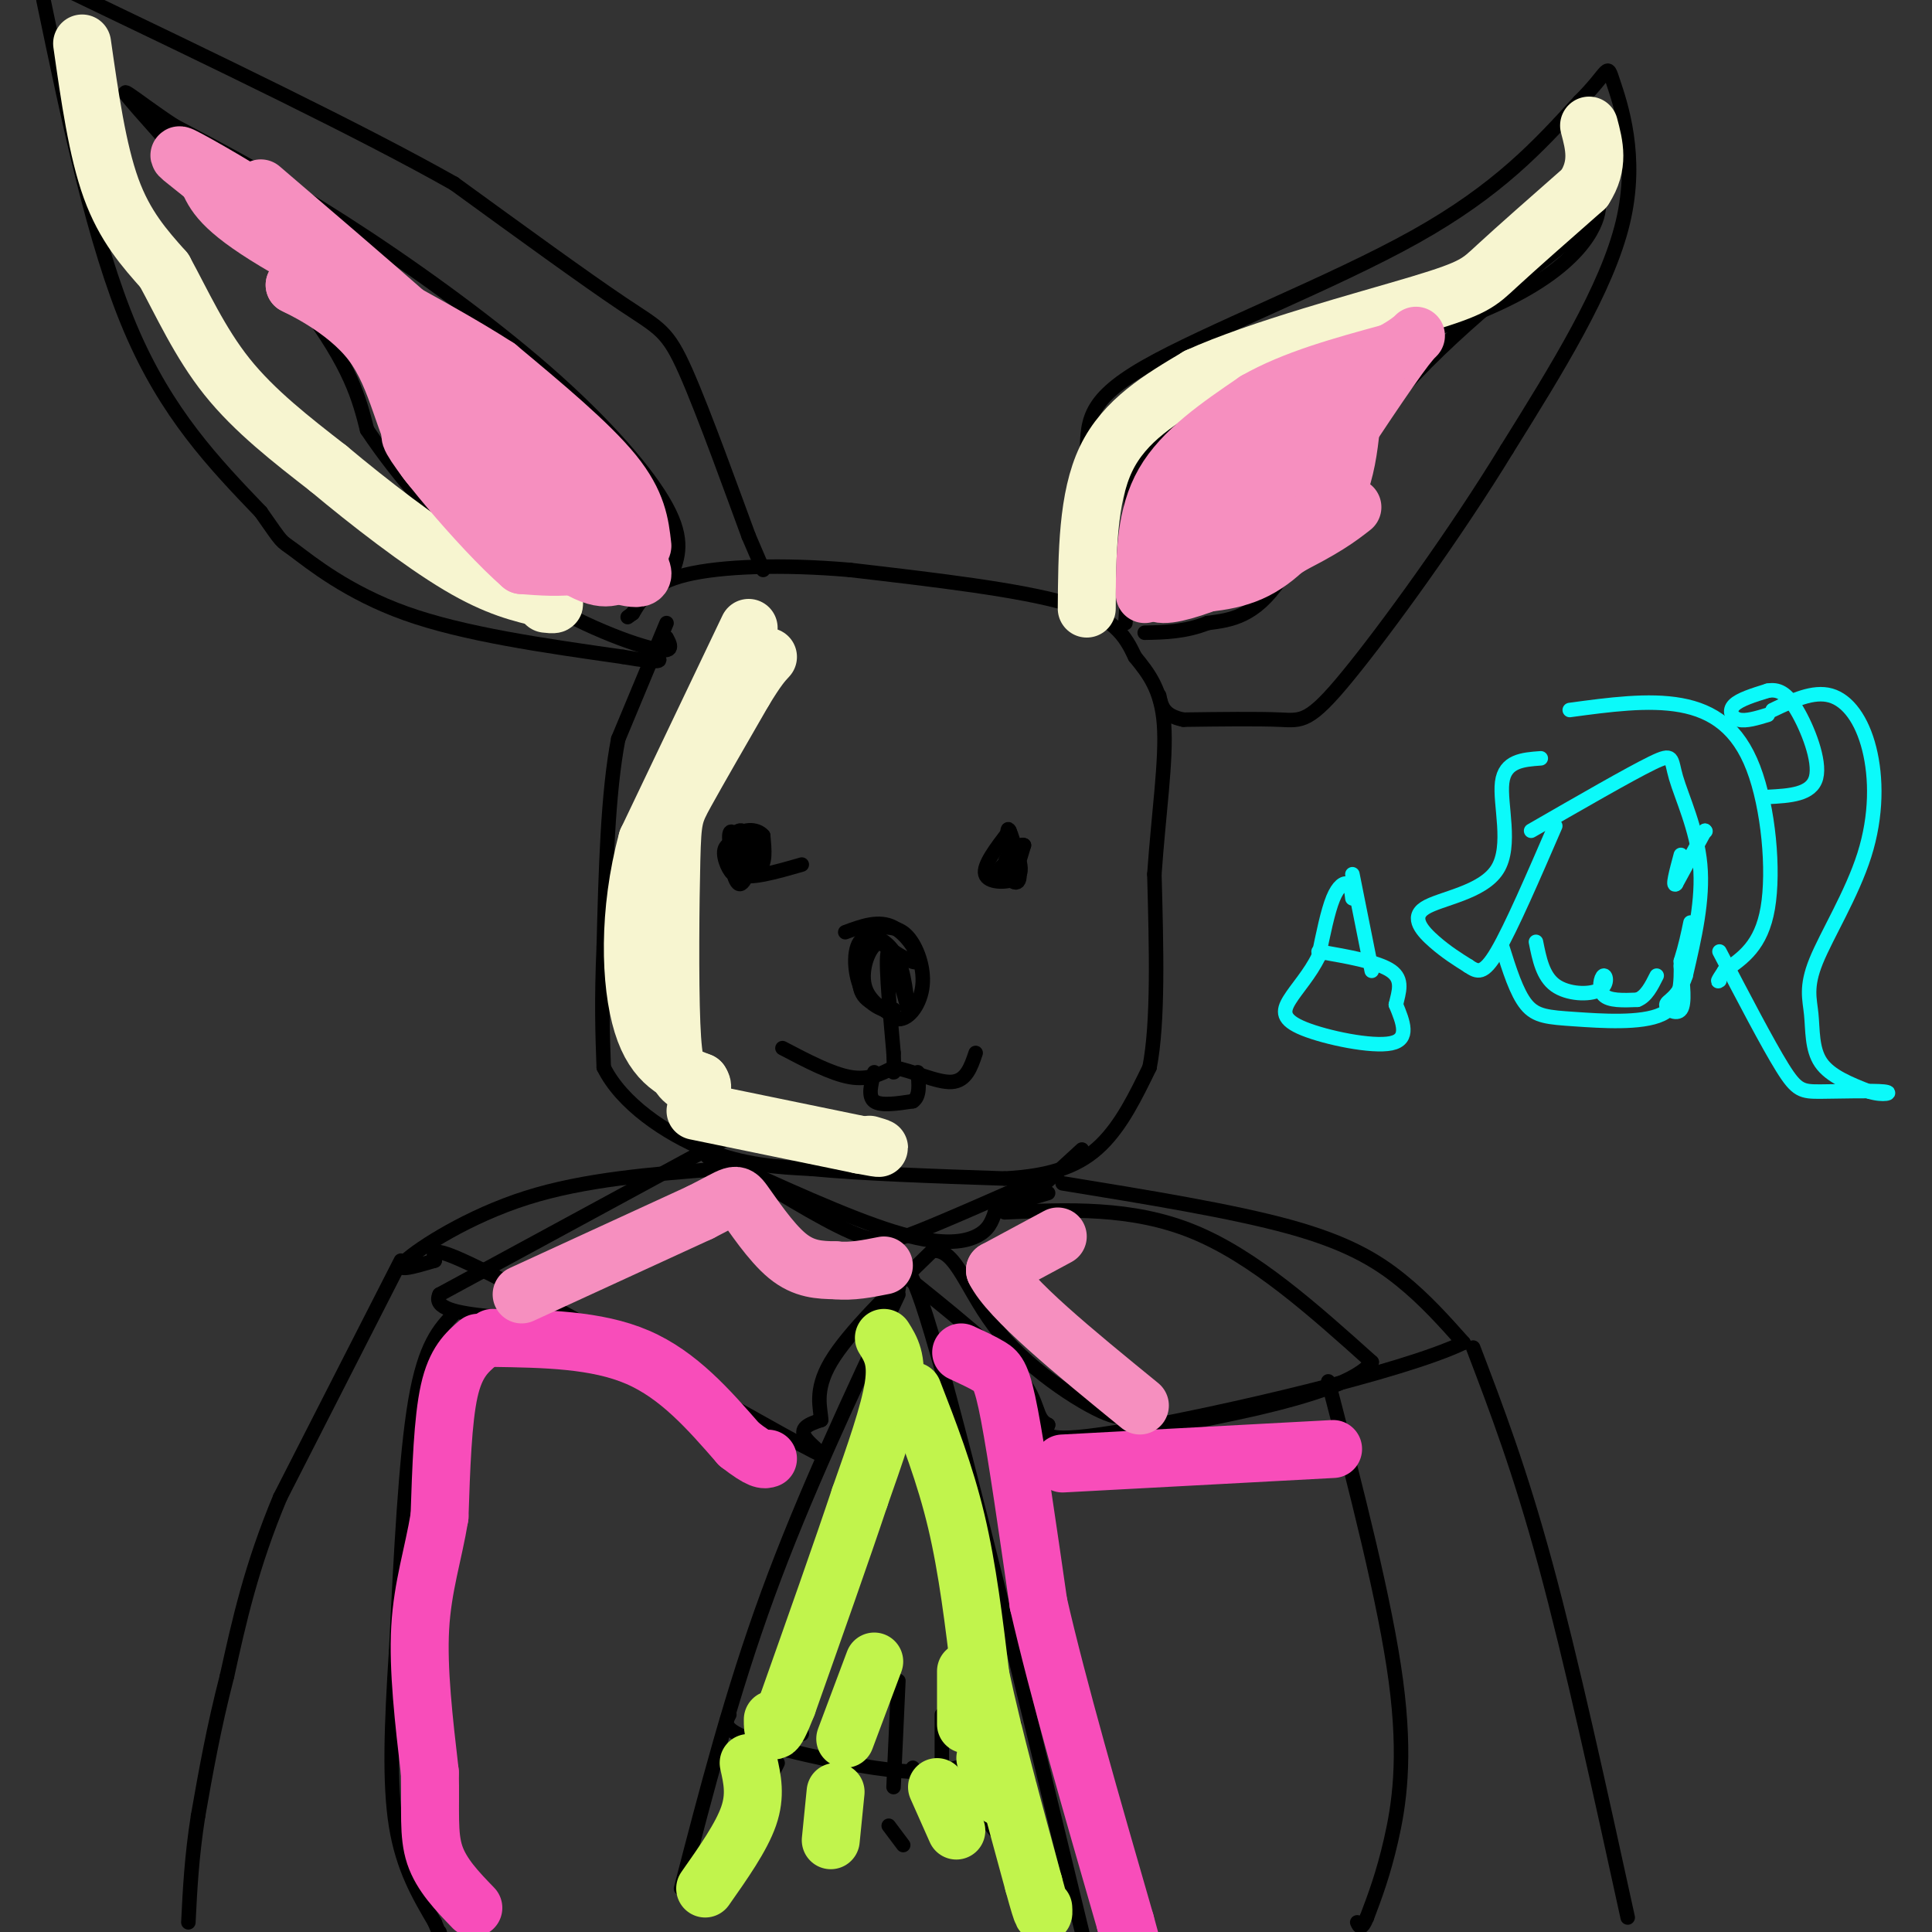 <svg viewBox='0 0 400 400' version='1.1' xmlns='http://www.w3.org/2000/svg' xmlns:xlink='http://www.w3.org/1999/xlink'><rect x="0" y="0" width="400" height="400" fill="#333333" stroke="none"/><g fill='none' stroke='#000000' stroke-width='3' stroke-linecap='round' stroke-linejoin='round'><path d='M138,129c0.000,0.000 -10.000,24.000 -10,24'/><path d='M128,153c-2.167,11.167 -2.583,27.083 -3,43'/><path d='M125,196c-0.500,11.333 -0.250,18.167 0,25'/><path d='M125,221c3.689,7.489 12.911,13.711 21,17c8.089,3.289 15.044,3.644 22,4'/><path d='M168,242c10.333,1.000 25.167,1.500 40,2'/><path d='M208,244c10.222,-0.533 15.778,-2.867 20,-7c4.222,-4.133 7.111,-10.067 10,-16'/><path d='M238,221c1.833,-9.333 1.417,-24.667 1,-40'/><path d='M239,181c0.867,-12.489 2.533,-23.711 2,-31c-0.533,-7.289 -3.267,-10.644 -6,-14'/><path d='M235,136c-2.044,-4.311 -4.156,-8.089 -14,-11c-9.844,-2.911 -27.422,-4.956 -45,-7'/><path d='M176,118c-14.067,-1.222 -26.733,-0.778 -34,1c-7.267,1.778 -9.133,4.889 -11,8'/><path d='M131,127c-1.833,1.333 -0.917,0.667 0,0'/><path d='M155,174c-2.311,0.156 -4.622,0.311 -5,2c-0.378,1.689 1.178,4.911 2,5c0.822,0.089 0.911,-2.956 1,-6'/><path d='M153,175c-0.393,-1.988 -1.875,-3.958 -2,-2c-0.125,1.958 1.107,7.845 2,9c0.893,1.155 1.446,-2.423 2,-6'/><path d='M155,176c0.070,-2.144 -0.754,-4.502 -2,-4c-1.246,0.502 -2.912,3.866 -2,6c0.912,2.134 4.404,3.038 6,2c1.596,-1.038 1.298,-4.019 1,-7'/><path d='M158,173c-1.214,-1.500 -4.750,-1.750 -6,1c-1.250,2.750 -0.214,8.500 1,9c1.214,0.500 2.607,-4.250 4,-9'/><path d='M157,174c0.155,-1.833 -1.458,-1.917 -3,0c-1.542,1.917 -3.012,5.833 -1,7c2.012,1.167 7.506,-0.417 13,-2'/><path d='M209,172c-2.756,3.600 -5.511,7.200 -5,9c0.511,1.800 4.289,1.800 6,1c1.711,-0.800 1.356,-2.400 1,-4'/><path d='M211,178c-0.833,-0.369 -3.417,0.708 -4,2c-0.583,1.292 0.833,2.798 2,2c1.167,-0.798 2.083,-3.899 3,-7'/><path d='M212,175c-0.656,-0.537 -3.794,1.619 -4,4c-0.206,2.381 2.522,4.987 3,3c0.478,-1.987 -1.292,-8.568 -2,-10c-0.708,-1.432 -0.354,2.284 0,6'/><path d='M209,178c0.000,1.333 0.000,1.667 0,2'/><path d='M162,217c5.083,2.667 10.167,5.333 14,6c3.833,0.667 6.417,-0.667 9,-2'/><path d='M185,221c3.844,0.622 8.956,3.178 12,3c3.044,-0.178 4.022,-3.089 5,-6'/><path d='M175,193c3.489,-1.289 6.978,-2.578 10,-1c3.022,1.578 5.578,6.022 5,7c-0.578,0.978 -4.289,-1.511 -8,-4'/><path d='M182,195c-2.222,1.067 -3.778,5.733 -3,9c0.778,3.267 3.889,5.133 7,7'/><path d='M186,211c2.321,0.071 4.625,-3.250 5,-7c0.375,-3.750 -1.179,-7.929 -3,-10c-1.821,-2.071 -3.911,-2.036 -6,-2'/><path d='M182,192c-2.133,2.133 -4.467,8.467 -4,12c0.467,3.533 3.733,4.267 7,5'/><path d='M185,209c-0.113,0.754 -3.896,0.140 -6,-3c-2.104,-3.140 -2.528,-8.807 -1,-11c1.528,-2.193 5.008,-0.912 7,2c1.992,2.912 2.496,7.456 3,12'/><path d='M188,209c-0.467,-1.733 -3.133,-12.067 -4,-12c-0.867,0.067 0.067,10.533 1,21'/><path d='M185,218c0.167,4.167 0.083,4.083 0,4'/><path d='M181,222c-0.667,2.500 -1.333,5.000 0,6c1.333,1.000 4.667,0.500 8,0'/><path d='M189,228c1.500,-1.000 1.250,-3.500 1,-6'/><path d='M158,118c0.000,0.000 -3.000,-7.000 -3,-7'/><path d='M155,111c-3.048,-8.238 -9.167,-25.333 -13,-34c-3.833,-8.667 -5.381,-8.905 -13,-14c-7.619,-5.095 -21.310,-15.048 -35,-25'/><path d='M94,38c-19.167,-10.833 -49.583,-25.417 -80,-40'/><path d='M9,0c5.250,25.167 10.500,50.333 18,68c7.500,17.667 17.250,27.833 27,38'/><path d='M54,106c4.929,7.024 3.750,5.583 7,8c3.250,2.417 10.929,8.690 23,13c12.071,4.310 28.536,6.655 45,9'/><path d='M129,136c8.667,1.500 7.833,0.750 7,0'/><path d='M222,123c1.375,-10.321 2.750,-20.643 3,-28c0.250,-7.357 -0.625,-11.750 12,-19c12.625,-7.250 38.750,-17.357 56,-27c17.250,-9.643 25.625,-18.821 34,-28'/><path d='M327,21c6.440,-6.405 5.542,-8.417 7,-4c1.458,4.417 5.274,15.262 2,29c-3.274,13.738 -13.637,30.369 -24,47'/><path d='M312,93c-10.583,17.369 -25.042,37.292 -33,47c-7.958,9.708 -9.417,9.202 -14,9c-4.583,-0.202 -12.292,-0.101 -20,0'/><path d='M245,149c-4.167,-0.833 -4.583,-2.917 -5,-5'/><path d='M139,119c1.363,-3.554 2.726,-7.107 -1,-14c-3.726,-6.893 -12.542,-17.125 -25,-28c-12.458,-10.875 -28.560,-22.393 -42,-31c-13.440,-8.607 -24.220,-14.304 -35,-20'/><path d='M36,26c-8.869,-5.845 -13.542,-10.458 -7,-3c6.542,7.458 24.298,26.988 34,40c9.702,13.012 11.351,19.506 13,26'/><path d='M76,89c6.607,9.893 16.625,21.625 28,30c11.375,8.375 24.107,13.393 30,15c5.893,1.607 4.946,-0.196 4,-2'/><path d='M233,129c0.475,-6.416 0.951,-12.833 1,-20c0.049,-7.167 -0.327,-15.086 15,-23c15.327,-7.914 46.357,-15.823 63,-24c16.643,-8.177 18.898,-16.622 19,-19c0.102,-2.378 -1.949,1.311 -4,5'/><path d='M327,48c-8.250,6.595 -26.875,20.583 -39,35c-12.125,14.417 -17.750,29.262 -23,37c-5.250,7.738 -10.125,8.369 -15,9'/><path d='M250,129c-4.667,1.833 -8.833,1.917 -13,2'/><path d='M145,238c0.000,0.000 5.000,5.000 5,5'/><path d='M224,238c0.000,0.000 -12.000,11.000 -12,11'/><path d='M147,239c14.244,6.533 28.489,13.067 38,16c9.511,2.933 14.289,2.267 17,1c2.711,-1.267 3.356,-3.133 4,-5'/><path d='M206,251c2.500,-1.500 6.750,-2.750 11,-4'/><path d='M150,240c9.889,6.133 19.778,12.267 26,15c6.222,2.733 8.778,2.067 14,0c5.222,-2.067 13.111,-5.533 21,-9'/><path d='M211,246c3.833,-1.667 2.917,-1.333 2,-1'/><path d='M149,242c-13.978,1.089 -27.956,2.178 -40,6c-12.044,3.822 -22.156,10.378 -25,13c-2.844,2.622 1.578,1.311 6,0'/><path d='M90,261c0.080,-1.292 -2.721,-4.522 12,3c14.721,7.522 46.963,25.794 60,33c13.037,7.206 6.868,3.344 5,1c-1.868,-2.344 0.566,-3.172 3,-4'/><path d='M170,294c-0.022,-2.267 -1.578,-5.933 2,-12c3.578,-6.067 12.289,-14.533 21,-23'/><path d='M193,259c5.048,-0.810 7.167,8.667 14,17c6.833,8.333 18.381,15.524 23,17c4.619,1.476 2.310,-2.762 0,-7'/><path d='M220,245c17.578,2.867 35.156,5.733 47,9c11.844,3.267 17.956,6.933 23,11c5.044,4.067 9.022,8.533 13,13'/><path d='M303,278c-12.556,6.067 -50.444,14.733 -69,18c-18.556,3.267 -17.778,1.133 -17,-1'/><path d='M217,295c-2.867,-1.400 -1.533,-4.400 -6,-10c-4.467,-5.600 -14.733,-13.800 -25,-22'/><path d='M83,261c0.000,0.000 -25.000,49.000 -25,49'/><path d='M58,310c-6.000,14.333 -8.500,25.667 -11,37'/><path d='M47,347c-2.833,11.000 -4.417,20.000 -6,29'/><path d='M41,376c-1.333,8.500 -1.667,15.250 -2,22'/><path d='M305,279c4.833,12.667 9.667,25.333 15,45c5.333,19.667 11.167,46.333 17,73'/><path d='M186,268c-9.750,20.750 -19.500,41.500 -27,62c-7.500,20.500 -12.750,40.750 -18,61'/><path d='M186,267c0.750,-4.917 1.500,-9.833 8,13c6.500,22.833 18.750,73.417 31,124'/><path d='M151,355c-0.792,1.464 -1.583,2.929 4,5c5.583,2.071 17.542,4.750 26,6c8.458,1.250 13.417,1.071 17,0c3.583,-1.071 5.792,-3.036 8,-5'/><path d='M206,361c2.000,-1.500 3.000,-2.750 4,-4'/><path d='M161,365c0.000,0.000 -3.000,6.000 -3,6'/><path d='M176,370c0.000,0.000 0.000,7.000 0,7'/><path d='M184,378c0.000,0.000 3.000,4.000 3,4'/><path d='M202,374c0.000,0.000 4.000,5.000 4,5'/><path d='M213,369c0.000,0.000 1.000,9.000 1,9'/><path d='M210,357c0.000,0.000 0.000,13.000 0,13'/><path d='M189,366c0.000,0.000 4.000,12.000 4,12'/><path d='M166,359c0.000,0.000 -3.000,-19.000 -3,-19'/><path d='M185,370c0.000,0.000 1.000,-22.000 1,-22'/><path d='M195,370c0.000,0.000 0.000,-15.000 0,-15'/><path d='M150,236c0.000,0.000 -59.000,32.000 -59,32'/><path d='M91,268c-2.822,5.733 19.622,4.067 34,7c14.378,2.933 20.689,10.467 27,18'/><path d='M208,251c13.167,-0.583 26.333,-1.167 39,4c12.667,5.167 24.833,16.083 37,27'/><path d='M284,282c-5.500,7.500 -37.750,12.750 -70,18'/><path d='M94,272c-3.000,3.167 -6.000,6.333 -8,18c-2.000,11.667 -3.000,31.833 -4,52'/><path d='M82,342c-0.978,15.200 -1.422,27.200 0,36c1.422,8.800 4.711,14.400 8,20'/><path d='M90,398c1.500,3.667 1.250,2.833 1,2'/><path d='M275,286c5.911,22.867 11.822,45.733 14,62c2.178,16.267 0.622,25.933 -1,33c-1.622,7.067 -3.311,11.533 -5,16'/><path d='M283,397c-1.167,2.833 -1.583,1.917 -2,1'/></g>
<g fill='none' stroke='#F84DBA' stroke-width='12' stroke-linecap='round' stroke-linejoin='round'><path d='M99,278c-2.333,2.000 -4.667,4.000 -6,10c-1.333,6.000 -1.667,16.000 -2,26'/><path d='M91,314c-1.289,7.822 -3.511,14.378 -4,23c-0.489,8.622 0.756,19.311 2,30'/><path d='M89,367c0.178,7.956 -0.378,12.844 1,17c1.378,4.156 4.689,7.578 8,11'/><path d='M199,280c2.222,1.022 4.444,2.044 6,3c1.556,0.956 2.444,1.844 4,10c1.556,8.156 3.778,23.578 6,39'/><path d='M215,332c4.000,17.500 11.000,41.750 18,66'/><path d='M233,398c3.000,11.000 1.500,5.500 0,0'/></g>
<g fill='none' stroke='#F7F5D0' stroke-width='12' stroke-linecap='round' stroke-linejoin='round'><path d='M17,9c1.583,11.083 3.167,22.167 6,30c2.833,7.833 6.917,12.417 11,17'/><path d='M34,56c3.667,6.689 7.333,14.911 13,22c5.667,7.089 13.333,13.044 21,19'/><path d='M68,97c8.467,7.089 19.133,15.311 27,20c7.867,4.689 12.933,5.844 18,7'/><path d='M113,124c3.000,1.333 1.500,1.167 0,1'/><path d='M155,130c0.000,0.000 -21.000,44.000 -21,44'/><path d='M134,174c-4.022,14.756 -3.578,29.644 -1,38c2.578,8.356 7.289,10.178 12,12'/><path d='M145,224c1.356,2.074 -1.253,1.260 -3,0c-1.747,-1.260 -2.633,-2.967 -3,-12c-0.367,-9.033 -0.214,-25.394 0,-34c0.214,-8.606 0.490,-9.459 3,-14c2.510,-4.541 7.255,-12.771 12,-21'/><path d='M154,143c2.833,-4.667 3.917,-5.833 5,-7'/><path d='M225,126c0.083,-11.500 0.167,-23.000 4,-31c3.833,-8.000 11.417,-12.500 19,-17'/><path d='M248,78c12.607,-5.738 34.625,-11.583 46,-15c11.375,-3.417 12.107,-4.405 16,-8c3.893,-3.595 10.946,-9.798 18,-16'/><path d='M328,39c3.167,-4.833 2.083,-8.917 1,-13'/><path d='M144,230c0.000,0.000 34.000,7.000 34,7'/><path d='M178,237c6.000,1.167 4.000,0.583 2,0'/></g>
<g fill='none' stroke='#C1F44C' stroke-width='12' stroke-linecap='round' stroke-linejoin='round'><path d='M183,277c1.417,2.250 2.833,4.500 2,10c-0.833,5.500 -3.917,14.250 -7,23'/><path d='M178,310c-3.667,11.000 -9.333,27.000 -15,43'/><path d='M163,353c-3.000,7.667 -3.000,5.333 -3,3'/><path d='M155,365c0.750,3.333 1.500,6.667 0,11c-1.500,4.333 -5.250,9.667 -9,15'/><path d='M175,360c0.000,0.000 6.000,-16.000 6,-16'/><path d='M200,357c0.000,0.000 0.000,-11.000 0,-11'/><path d='M173,371c0.000,0.000 -1.000,10.000 -1,10'/><path d='M194,370c0.000,0.000 4.000,9.000 4,9'/><path d='M204,364c0.000,0.000 3.000,8.000 3,8'/><path d='M189,288c3.333,8.583 6.667,17.167 9,27c2.333,9.833 3.667,20.917 5,32'/><path d='M203,347c2.667,12.500 6.833,27.750 11,43'/><path d='M214,390c2.167,8.000 2.083,6.500 2,5'/></g>
<g fill='none' stroke='#F84DBA' stroke-width='12' stroke-linecap='round' stroke-linejoin='round'><path d='M102,277c10.750,0.167 21.500,0.333 30,4c8.500,3.667 14.750,10.833 21,18'/><path d='M153,299c4.500,3.500 5.250,3.250 6,3'/><path d='M220,303c0.000,0.000 56.000,-3.000 56,-3'/></g>
<g fill='none' stroke='#F68FBF' stroke-width='12' stroke-linecap='round' stroke-linejoin='round'><path d='M108,268c0.000,0.000 37.000,-17.000 37,-17'/><path d='M145,251c7.345,-3.702 7.208,-4.458 9,-2c1.792,2.458 5.512,8.131 9,11c3.488,2.869 6.744,2.935 10,3'/><path d='M173,263c3.333,0.333 6.667,-0.333 10,-1'/><path d='M219,256c0.000,0.000 -13.000,7.000 -13,7'/><path d='M206,263c2.833,5.833 16.417,16.917 30,28'/><path d='M237,123c0.083,-8.167 0.167,-16.333 4,-23c3.833,-6.667 11.417,-11.833 19,-17'/><path d='M260,83c7.833,-4.500 17.917,-7.250 28,-10'/><path d='M288,73c5.867,-3.022 6.533,-5.578 3,-1c-3.533,4.578 -11.267,16.289 -19,28'/><path d='M272,100c-2.738,5.298 -0.083,4.542 -1,7c-0.917,2.458 -5.405,8.131 -11,11c-5.595,2.869 -12.298,2.935 -19,3'/><path d='M241,121c-0.738,-3.986 6.915,-15.450 13,-23c6.085,-7.550 10.600,-11.187 13,-12c2.400,-0.813 2.686,1.196 1,5c-1.686,3.804 -5.343,9.402 -9,15'/><path d='M259,106c-5.429,5.786 -14.500,12.750 -12,14c2.500,1.250 16.571,-3.214 24,-10c7.429,-6.786 8.214,-15.893 9,-25'/><path d='M280,85c-0.244,-4.200 -5.356,-2.200 -13,5c-7.644,7.200 -17.822,19.600 -28,32'/><path d='M239,122c0.756,3.600 16.644,-3.400 26,-8c9.356,-4.600 12.178,-6.800 15,-9'/><path d='M133,113c-0.500,-4.417 -1.000,-8.833 -6,-15c-5.000,-6.167 -14.500,-14.083 -24,-22'/><path d='M103,76c-13.333,-8.622 -34.667,-19.178 -46,-26c-11.333,-6.822 -12.667,-9.911 -14,-13'/><path d='M43,37c-4.369,-3.655 -8.292,-6.292 -4,-4c4.292,2.292 16.798,9.512 24,15c7.202,5.488 9.101,9.244 11,13'/><path d='M74,61c3.889,3.711 8.111,6.489 6,6c-2.111,-0.489 -10.556,-4.244 -19,-8'/><path d='M61,59c0.262,0.179 10.417,4.625 16,12c5.583,7.375 6.595,17.679 11,24c4.405,6.321 12.202,8.661 20,11'/><path d='M108,106c7.381,3.048 15.833,5.167 18,7c2.167,1.833 -1.952,3.381 -6,4c-4.048,0.619 -8.024,0.310 -12,0'/><path d='M108,117c-8.548,-7.405 -23.917,-25.917 -23,-27c0.917,-1.083 18.119,15.262 28,23c9.881,7.738 12.440,6.869 15,6'/><path d='M128,119c4.467,1.289 8.133,1.511 1,-6c-7.133,-7.511 -25.067,-22.756 -43,-38'/><path d='M86,75c-4.107,-4.952 7.125,1.667 17,11c9.875,9.333 18.393,21.381 19,22c0.607,0.619 -6.696,-10.190 -14,-21'/><path d='M108,87c-11.333,-11.500 -32.667,-29.750 -54,-48'/></g>
<g fill='none' stroke='#0BFAFA' stroke-width='3' stroke-linecap='round' stroke-linejoin='round'><path d='M319,157c-3.727,0.270 -7.455,0.539 -8,5c-0.545,4.461 2.091,13.113 -1,18c-3.091,4.887 -11.909,6.008 -15,8c-3.091,1.992 -0.455,4.855 2,7c2.455,2.145 4.727,3.573 7,5'/><path d='M304,200c1.889,1.267 3.111,1.933 6,-3c2.889,-4.933 7.444,-15.467 12,-26'/><path d='M311,196c1.494,4.768 2.988,9.536 5,12c2.012,2.464 4.542,2.625 10,3c5.458,0.375 13.845,0.964 18,-1c4.155,-1.964 4.077,-6.482 4,-11'/><path d='M348,199c1.000,-3.167 1.500,-5.583 2,-8'/><path d='M317,172c10.167,-5.857 20.333,-11.714 25,-14c4.667,-2.286 3.833,-1.000 5,3c1.167,4.000 4.333,10.714 5,18c0.667,7.286 -1.167,15.143 -3,23'/><path d='M349,202c-1.548,4.750 -3.917,5.125 -4,6c-0.083,0.875 2.119,2.250 3,1c0.881,-1.250 0.440,-5.125 0,-9'/><path d='M325,147c8.167,-1.107 16.333,-2.214 23,-1c6.667,1.214 11.833,4.750 15,13c3.167,8.250 4.333,21.214 3,29c-1.333,7.786 -5.167,10.393 -9,13'/><path d='M357,201c-1.667,2.500 -1.333,2.250 -1,2'/><path d='M366,148c-2.267,0.689 -4.533,1.378 -6,1c-1.467,-0.378 -2.133,-1.822 -1,-3c1.133,-1.178 4.067,-2.089 7,-3'/><path d='M366,143c2.083,-0.345 3.792,0.292 6,4c2.208,3.708 4.917,10.488 4,14c-0.917,3.512 -5.458,3.756 -10,4'/><path d='M367,147c4.215,-2.006 8.429,-4.012 12,-3c3.571,1.012 6.498,5.042 8,11c1.502,5.958 1.579,13.842 -1,22c-2.579,8.158 -7.815,16.589 -10,22c-2.185,5.411 -1.319,7.803 -1,11c0.319,3.197 0.091,7.199 2,10c1.909,2.801 5.954,4.400 10,6'/><path d='M387,226c2.928,0.925 5.249,0.238 3,0c-2.249,-0.238 -9.067,-0.026 -13,0c-3.933,0.026 -4.981,-0.136 -8,-5c-3.019,-4.864 -8.010,-14.432 -13,-24'/><path d='M353,172c0.000,0.000 0.100,0.100 0.1,0.1'/><path d='M353,172c0.000,0.000 -6.000,11.000 -6,11'/><path d='M347,183c-0.833,0.833 0.083,-2.583 1,-6'/><path d='M318,195c0.713,3.569 1.426,7.139 4,9c2.574,1.861 7.010,2.014 9,1c1.990,-1.014 1.536,-3.196 1,-3c-0.536,0.196 -1.153,2.770 0,4c1.153,1.230 4.077,1.115 7,1'/><path d='M339,207c1.833,-0.667 2.917,-2.833 4,-5'/><path d='M284,201c0.000,0.000 -4.000,-20.000 -4,-20'/><path d='M280,186c-0.156,-1.333 -0.311,-2.667 -1,-3c-0.689,-0.333 -1.911,0.333 -3,3c-1.089,2.667 -2.044,7.333 -3,12'/><path d='M273,198c-1.721,3.604 -4.523,6.616 -6,9c-1.477,2.384 -1.628,4.142 3,6c4.628,1.858 14.037,3.817 18,3c3.963,-0.817 2.482,-4.408 1,-8'/><path d='M289,208c0.600,-2.622 1.600,-5.178 -1,-7c-2.600,-1.822 -8.800,-2.911 -15,-4'/></g>
</svg>